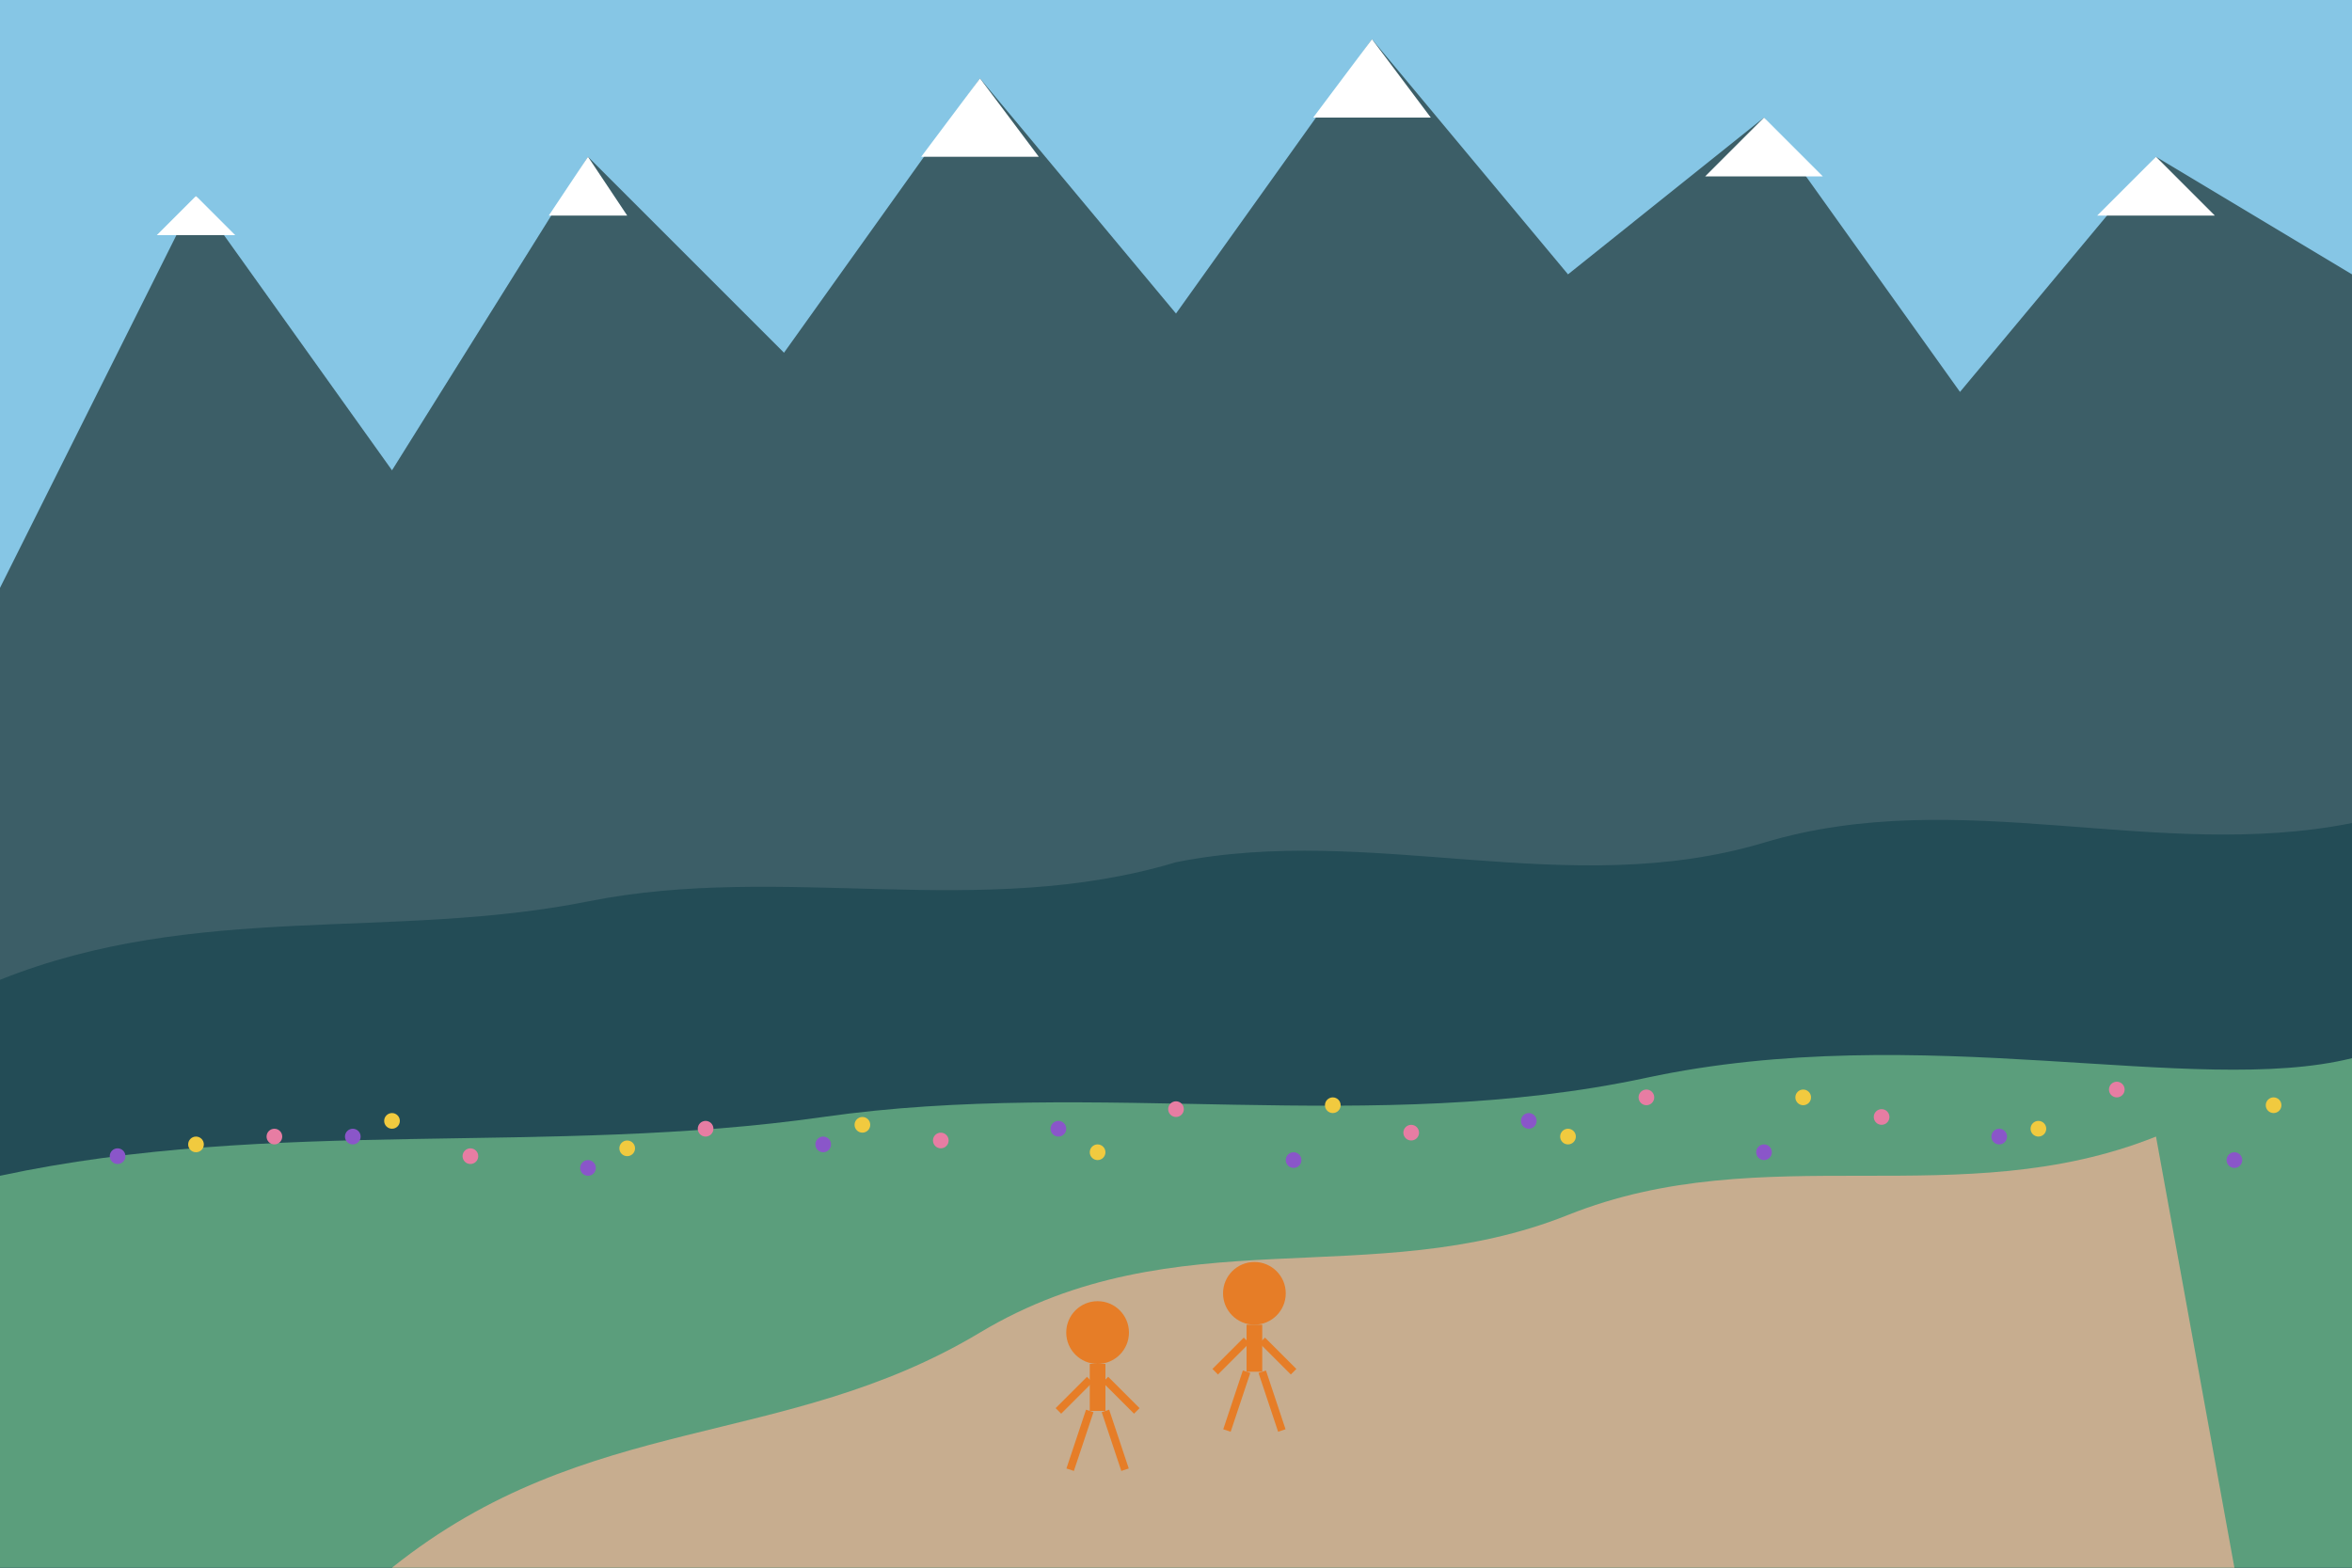 <?xml version="1.0" encoding="UTF-8"?>
<svg width="600" height="400" viewBox="0 0 600 400" xmlns="http://www.w3.org/2000/svg">
  <style>
    .sky { fill: #86c6e5; }
    .mountains { fill: #3c5e67; }
    .snow { fill: #ffffff; }
    .forest { fill: #234c56; }
    .meadow { fill: #5b9e7c; }
    .flowers1 { fill: #e77da3; }
    .flowers2 { fill: #f1ca3f; }
    .flowers3 { fill: #8a56c9; }
    .path { fill: #c7ad8f; }
    .hikers { fill: #e67d27; }
  </style>
  
  <!-- Background -->
  <rect class="sky" x="0" y="0" width="600" height="400" />
  
  <!-- Mountains -->
  <path class="mountains" d="M0,150 L50,50 L100,120 L150,40 L200,90 L250,20 L300,80 L350,10 L400,70 L450,30 L500,100 L550,40 L600,70 L600,400 L0,400 Z" />
  
  <!-- Snow Caps -->
  <path class="snow" d="M50,50 L60,60 L40,60 Z" />
  <path class="snow" d="M150,40 L160,55 L140,55 Z" />
  <path class="snow" d="M250,20 L265,40 L235,40 Z" />
  <path class="snow" d="M350,10 L365,30 L335,30 Z" />
  <path class="snow" d="M450,30 L465,45 L435,45 Z" />
  <path class="snow" d="M550,40 L565,55 L535,55 Z" />
  
  <!-- Forest -->
  <path class="forest" d="M0,250 C50,230 100,240 150,230 C200,220 250,235 300,220 C350,210 400,230 450,215 C500,200 550,220 600,210 L600,400 L0,400 Z" />
  
  <!-- Alpine Meadow -->
  <path class="meadow" d="M0,300 C70,285 140,295 210,285 C280,275 350,290 420,275 C490,260 560,280 600,270 L600,400 L0,400 Z" />
  
  <!-- Flowers in meadow (small dots of color) -->
  <g class="flowers1">
    <circle cx="70" cy="290" r="2" />
    <circle cx="120" cy="295" r="2" />
    <circle cx="180" cy="288" r="2" />
    <circle cx="240" cy="291" r="2" />
    <circle cx="300" cy="283" r="2" />
    <circle cx="360" cy="289" r="2" />
    <circle cx="420" cy="280" r="2" />
    <circle cx="480" cy="285" r="2" />
    <circle cx="540" cy="278" r="2" />
  </g>
  
  <g class="flowers2">
    <circle cx="50" cy="292" r="2" />
    <circle cx="100" cy="286" r="2" />
    <circle cx="160" cy="293" r="2" />
    <circle cx="220" cy="287" r="2" />
    <circle cx="280" cy="294" r="2" />
    <circle cx="340" cy="282" r="2" />
    <circle cx="400" cy="290" r="2" />
    <circle cx="460" cy="280" r="2" />
    <circle cx="520" cy="288" r="2" />
    <circle cx="580" cy="282" r="2" />
  </g>
  
  <g class="flowers3">
    <circle cx="30" cy="295" r="2" />
    <circle cx="90" cy="290" r="2" />
    <circle cx="150" cy="298" r="2" />
    <circle cx="210" cy="292" r="2" />
    <circle cx="270" cy="288" r="2" />
    <circle cx="330" cy="296" r="2" />
    <circle cx="390" cy="286" r="2" />
    <circle cx="450" cy="294" r="2" />
    <circle cx="510" cy="290" r="2" />
    <circle cx="570" cy="296" r="2" />
  </g>
  
  <!-- Hiking Path -->
  <path class="path" d="M100,400 C150,360 200,370 250,340 C300,310 350,330 400,310 C450,290 500,310 550,290 L570,400 L100,400 Z" />
  
  <!-- Hikers -->
  <g class="hikers">
    <circle cx="280" cy="340" r="8" /> <!-- Head -->
    <rect x="278" y="348" width="4" height="12" /> <!-- Body -->
    <line x1="278" y1="352" x2="270" y2="360" stroke="#e67d27" stroke-width="2" /> <!-- Left arm -->
    <line x1="282" y1="352" x2="290" y2="360" stroke="#e67d27" stroke-width="2" /> <!-- Right arm -->
    <line x1="278" y1="360" x2="273" y2="375" stroke="#e67d27" stroke-width="2" /> <!-- Left leg -->
    <line x1="282" y1="360" x2="287" y2="375" stroke="#e67d27" stroke-width="2" /> <!-- Right leg -->
    
    <circle cx="320" cy="330" r="8" /> <!-- Head -->
    <rect x="318" y="338" width="4" height="12" /> <!-- Body -->
    <line x1="318" y1="342" x2="310" y2="350" stroke="#e67d27" stroke-width="2" /> <!-- Left arm -->
    <line x1="322" y1="342" x2="330" y2="350" stroke="#e67d27" stroke-width="2" /> <!-- Right arm -->
    <line x1="318" y1="350" x2="313" y2="365" stroke="#e67d27" stroke-width="2" /> <!-- Left leg -->
    <line x1="322" y1="350" x2="327" y2="365" stroke="#e67d27" stroke-width="2" /> <!-- Right leg -->
  </g>
</svg>